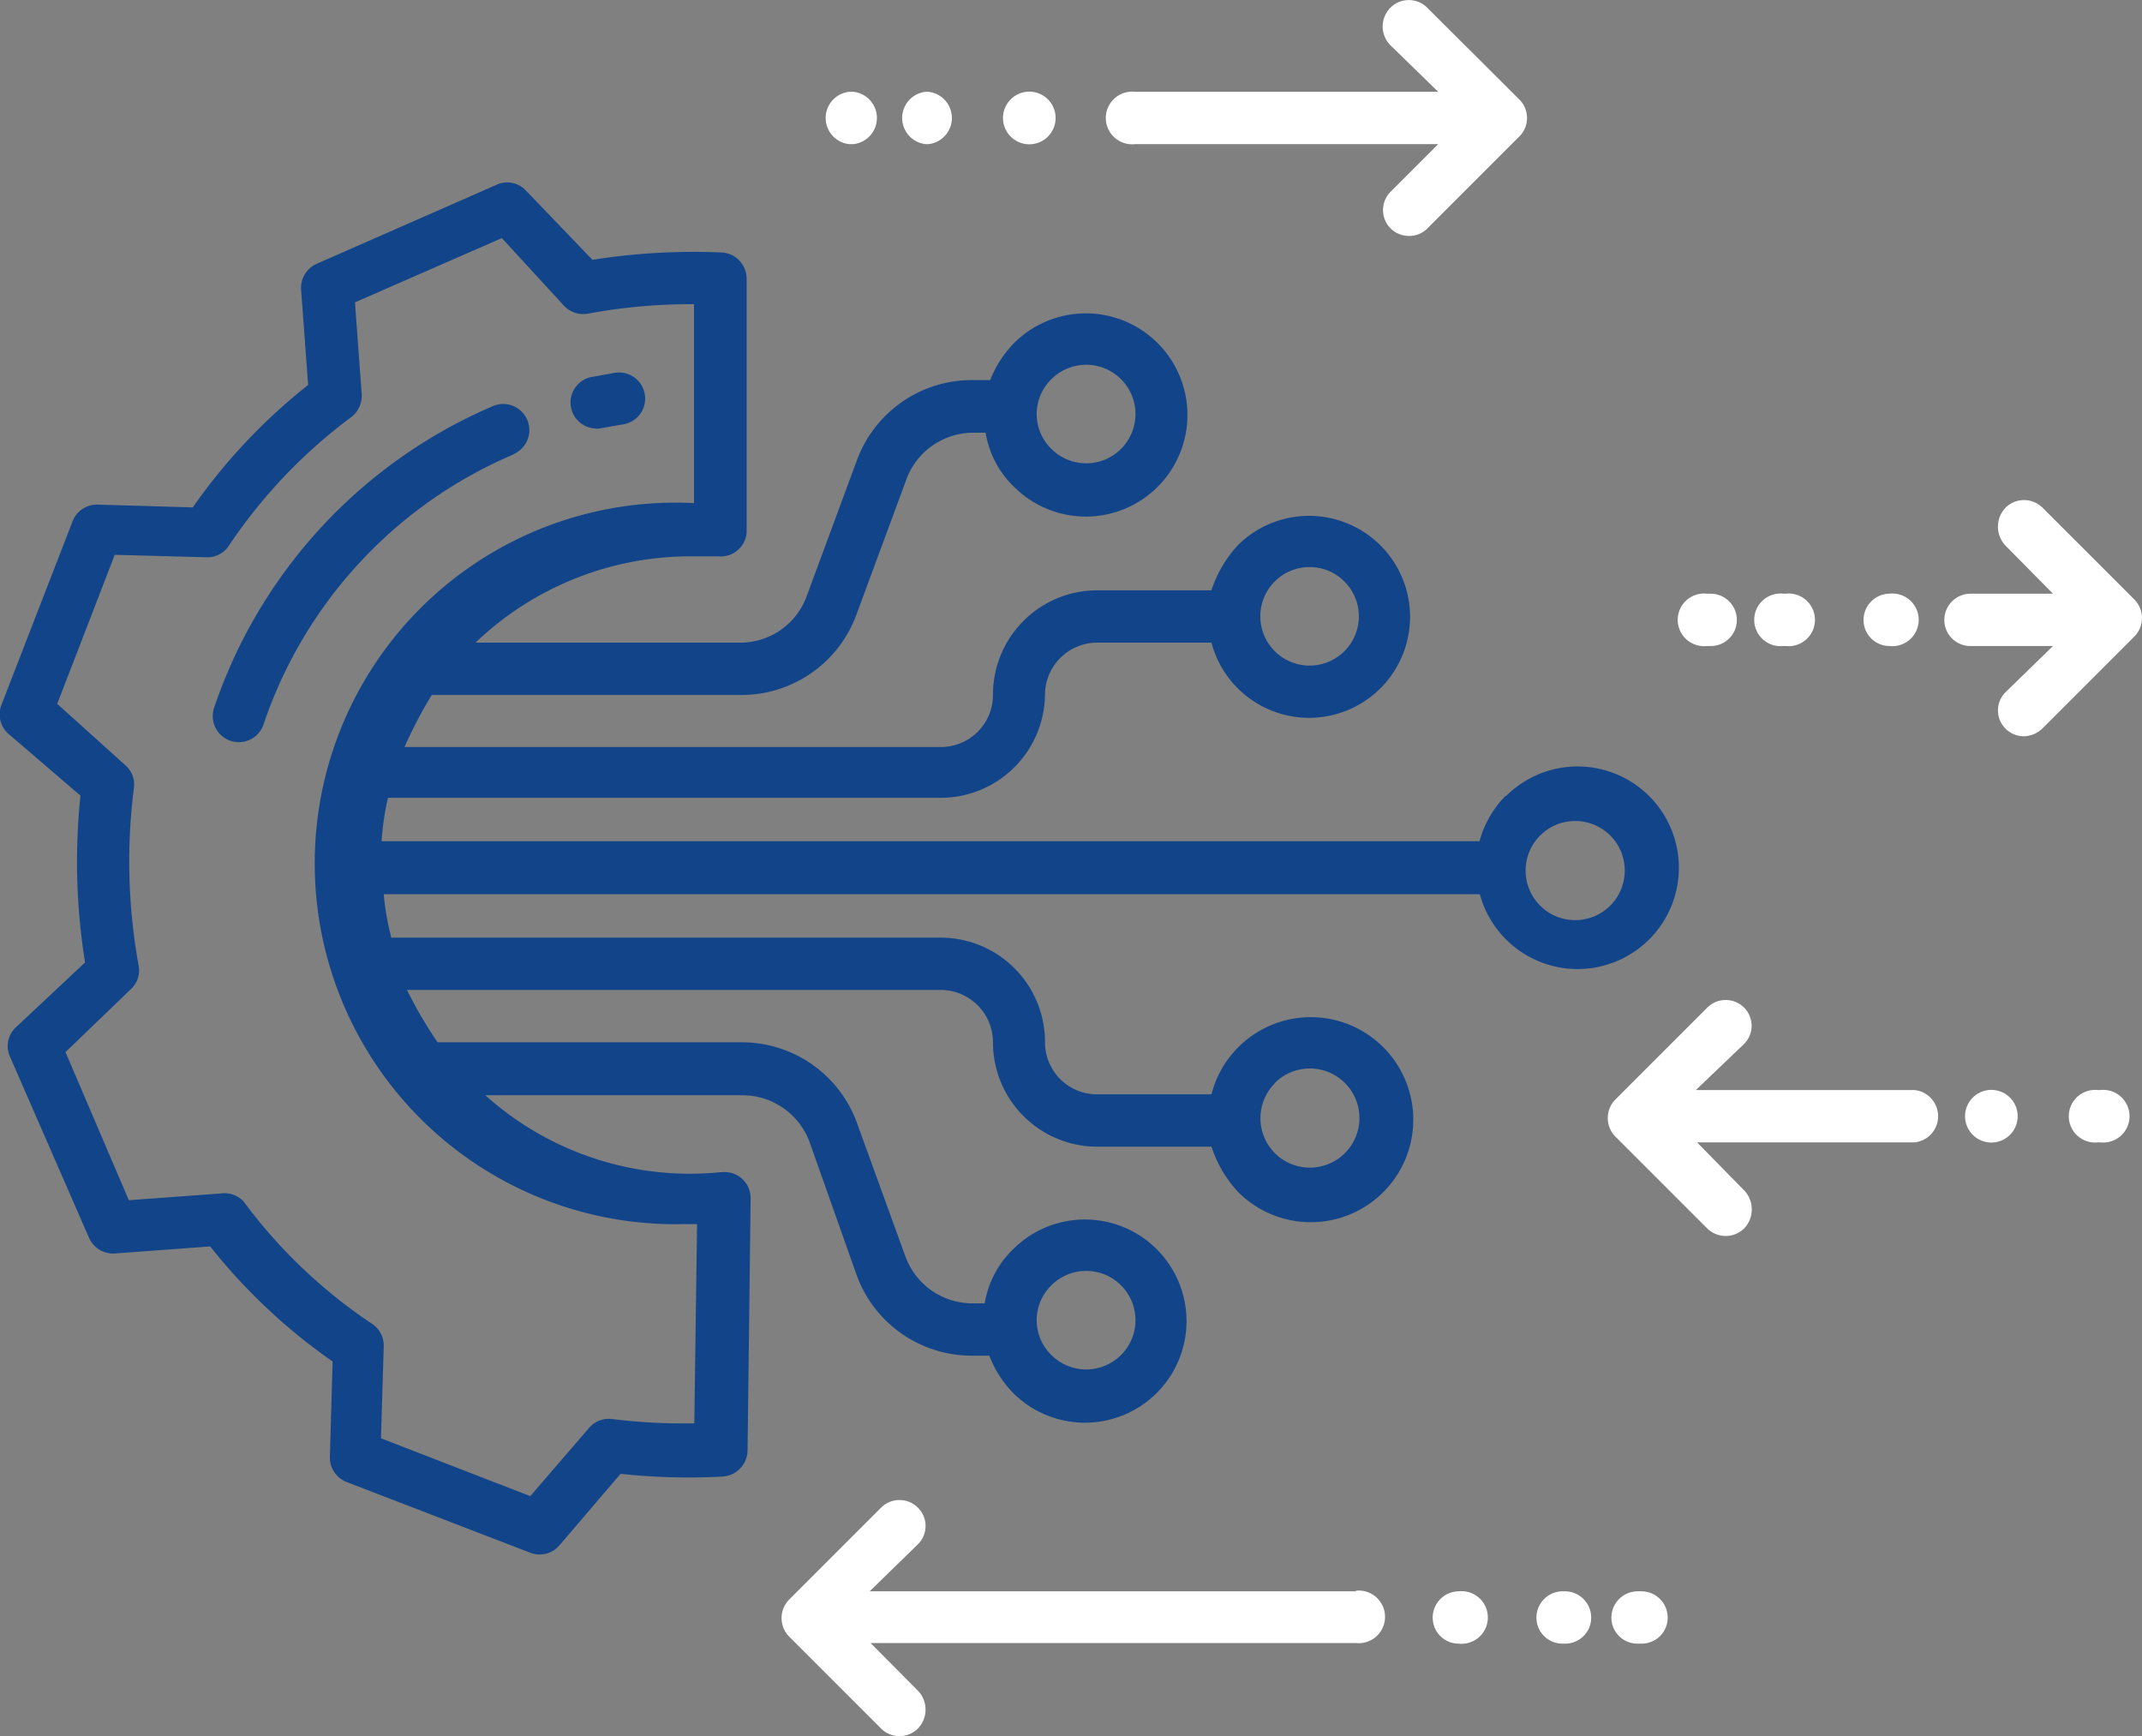 
<svg xmlns="http://www.w3.org/2000/svg"
viewBox="0 0 70 56.73">
<rect x="0" y="0" width="70" height="56.73" fill="#808080" stroke="none"/>
<g id="Layer_2" data-name="Layer 2">
<g id="Portal">
 <g id="P2_" data-name="P2+">
   <path
         d="M46.64.25a.85.85,0,0,0-1.2,0,.87.87,0,0,0,0,1.23L47,3H37.09a.86.86,0,1,0,0,1.71H47L45.44,6.27a.85.85,0,0,0,0,1.19.86.86,0,0,0,.61.25.82.82,0,0,0,.6-.25l3-3a.85.85,0,0,0,0-1.21Z"
         style="fill:#fff" />
   <path
         d="M27.75,3a.86.86,0,0,0,0,1.71h.14a.86.86,0,0,0,0-1.71Z"
         style="fill:#fff" />
   <path
         d="M30.25,3a.86.86,0,0,0,0,1.71h.09a.86.86,0,0,0,0-1.71Z"
         style="fill:#fff" />
   <path
         d="M33.73,3a.86.86,0,1,0,0,1.71h0a.86.86,0,0,0,0-1.71h0Z"
         style="fill:#fff" />
   <path
         d="M53.65,52h-.14a.86.86,0,0,0-.85.86.85.85,0,0,0,.85.85h.14a.85.85,0,0,0,.85-.85A.86.86,0,0,0,53.65,52Z"
         style="fill:#fff" />
   <path
         d="M51.15,52h-.09a.86.86,0,0,0-.85.86.85.85,0,0,0,.85.85h.09a.85.85,0,0,0,.85-.85A.86.86,0,0,0,51.15,52Z"
         style="fill:#fff" />
   <path
         d="M47.67,52h0a.86.86,0,0,0-.85.86.85.85,0,0,0,.85.85h0a.86.86,0,1,0,0-1.71Z"
         style="fill:#fff" />
   <path
         d="M44.31,52H28.42L30,50.46a.84.84,0,0,0,0-1.19h0a.85.85,0,0,0-1.21,0l-3,3a.86.86,0,0,0,0,1.21l3,3a.85.85,0,0,0,1.21,0,.89.89,0,0,0,0-1.23l-1.55-1.56H44.31a.86.86,0,1,0,0-1.71Z"
         style="fill:#fff" />
   <path
         d="M66.75,16.59a.86.86,0,0,0-1.21,0,.9.9,0,0,0,0,1.24l1.55,1.57h-2.7a.86.86,0,0,0-.85.86.85.85,0,0,0,.85.85h2.7l-1.55,1.51a.84.84,0,0,0,0,1.19.86.86,0,0,0,.61.25.91.91,0,0,0,.6-.26l3-3a.86.86,0,0,0,0-1.21Z"
         style="fill:#fff" />
   <path
         d="M55.78,19.4a.86.86,0,1,0,0,1.71h.13a.85.85,0,0,0,.85-.85.86.86,0,0,0-.85-.86Z"
         style="fill:#fff" />
   <path
         d="M58.28,19.4a.86.86,0,1,0,0,1.71h.08a.86.86,0,1,0,0-1.71Z"
         style="fill:#fff" />
   <path
         d="M61.75,21.11h0a.86.86,0,1,0,0-1.71h0a.86.86,0,0,0-.85.86.85.85,0,0,0,.85.85Z"
         style="fill:#fff" />
   <path
         d="M68.64,35.62h-.08a.86.86,0,1,0,0,1.71h.08a.86.86,0,1,0,0-1.71Z"
         style="fill:#fff" />
   <path
         d="M65.17,35.62h0a.86.86,0,1,0,0,1.71h0a.86.86,0,0,0,0-1.71Z"
         style="fill:#fff" />
   <path
         d="M62.53,35.62H55.42L57,34.11a.84.84,0,0,0,0-1.18h0a.85.85,0,0,0-1.21,0l-3,3a.86.86,0,0,0,0,1.21l3,3a.86.86,0,0,0,1.21,0,.9.9,0,0,0,0-1.24l-1.54-1.57h7.11a.86.86,0,0,0,0-1.71Z"
         style="fill:#fff" />
   <path
         d="M49.21,26a3.34,3.34,0,0,0-.86,1.49H12.47a8.54,8.54,0,0,1,.21-1.42H30.79a3.41,3.41,0,0,0,3.36-3.41A1.71,1.71,0,0,1,35.81,21h3.78a3.3,3.3,0,1,0,.86-3.18,4,4,0,0,0-.86,1.47H35.81a3.41,3.41,0,0,0-3.36,3.42,1.7,1.7,0,0,1-1.66,1.7H13.22a14.42,14.42,0,0,1,.89-1.7H24.24A4,4,0,0,0,28,20.05l1.63-4.41a2.33,2.33,0,0,1,2.17-1.5h.41a3.15,3.15,0,0,0,.93,1.77,3.32,3.32,0,1,0,0-4.7h0a3.6,3.6,0,0,0-.78,1.21h-.56A4,4,0,0,0,28,15.05l-1.63,4.41A2.31,2.31,0,0,1,24.24,21h-8.7a10.15,10.15,0,0,1,7-2.82c.31,0,.63,0,.93,0a.85.85,0,0,0,.93-.77V9.11a.86.86,0,0,0-.82-.86,21.31,21.31,0,0,0-4.22.24L17.2,6.24a.84.84,0,0,0-1-.19L10.35,8.62a.86.86,0,0,0-.51.85l.23,3.11a18.83,18.83,0,0,0-3.77,4l-3.11-.09a.85.85,0,0,0-.82.55L.06,23a.85.85,0,0,0,.24,1l2.33,2a20.72,20.72,0,0,0,.15,5.45L.53,33.56a.84.84,0,0,0-.19,1l2.57,5.89a.86.86,0,0,0,.85.51l3.11-.23a18.78,18.78,0,0,0,4,3.76l-.09,3.11a.86.86,0,0,0,.55.83l6,2.31a.85.85,0,0,0,.95-.24l2-2.34a20.71,20.71,0,0,0,3.34.09.87.87,0,0,0,.81-.84l.1-8.24a.85.85,0,0,0-.84-.87h-.1a10,10,0,0,1-7.73-2.51h8.42a2.34,2.34,0,0,1,2.17,1.51L28,41.68a4,4,0,0,0,3.77,2.62h.56a3.64,3.64,0,0,0,.78,1.22,3.32,3.32,0,1,0,0-4.7,3.18,3.18,0,0,0-.93,1.77h-.41a2.33,2.33,0,0,1-2.17-1.5L28,36.68a4,4,0,0,0-3.77-2.62H14.3a14.37,14.37,0,0,1-1-1.71H30.79a1.71,1.71,0,0,1,1.66,1.71,3.41,3.41,0,0,0,3.36,3.41h3.78a4,4,0,0,0,.86,1.47,3.35,3.35,0,1,0-.86-3.18H35.81a1.7,1.7,0,0,1-1.66-1.7,3.41,3.41,0,0,0-3.36-3.42h-18a8.44,8.44,0,0,1-.25-1.42H48.36a3.31,3.31,0,1,0,.85-3.2Zm-7.55-7a1.61,1.61,0,1,1,0,2.28h0a1.61,1.61,0,0,1,0-2.28Zm-7.3-6.61a1.61,1.61,0,1,1,0,2.28,1.59,1.59,0,0,1,0-2.28Zm0,29.61a1.61,1.61,0,1,1,0,2.28,1.59,1.59,0,0,1,0-2.28Zm7.3-6.61a1.62,1.62,0,1,1,0,2.29h0a1.62,1.62,0,0,1,0-2.28ZM22.78,40l-.09,6.51A18.59,18.59,0,0,1,20,46.37a.85.85,0,0,0-.75.29l-1.92,2.23L12.45,47l.09-3a.85.85,0,0,0-.38-.74,16.81,16.81,0,0,1-4.2-4A.86.86,0,0,0,7.21,39l-3,.22L2.14,34.38l2.14-2.06a.83.83,0,0,0,.25-.77,19,19,0,0,1-.15-5.83A.84.84,0,0,0,4.09,25L1.87,23l1.88-4.87,3,.08a.83.83,0,0,0,.73-.38,17,17,0,0,1,4-4.2.88.88,0,0,0,.34-.75l-.22-3,4.8-2.1L18.44,10a.86.86,0,0,0,.77.25,18.36,18.36,0,0,1,3.47-.31v6.5A11.79,11.79,0,1,0,22.4,40h.38ZM52.7,29.51a1.62,1.62,0,1,1-2.28-2.29,1.62,1.62,0,0,1,2.28,2.29Z"
         style="fill:#124489" />
   <path
         d="M19.43,14a.5.5,0,0,0,.17,0l.75-.13a.85.85,0,0,0-.24-1.69h0l-.83.15A.85.85,0,0,0,19.43,14Z"
         style="fill:#124489" />
   <path
         d="M16.78,14.84a.85.85,0,0,0-.67-1.57A16.44,16.44,0,0,0,7,23.12a.85.85,0,1,0,1.61.56h0a14.67,14.67,0,0,1,8.17-8.83Z"
         style="fill:#124489" />
 </g>
</g>
</g>
</svg>